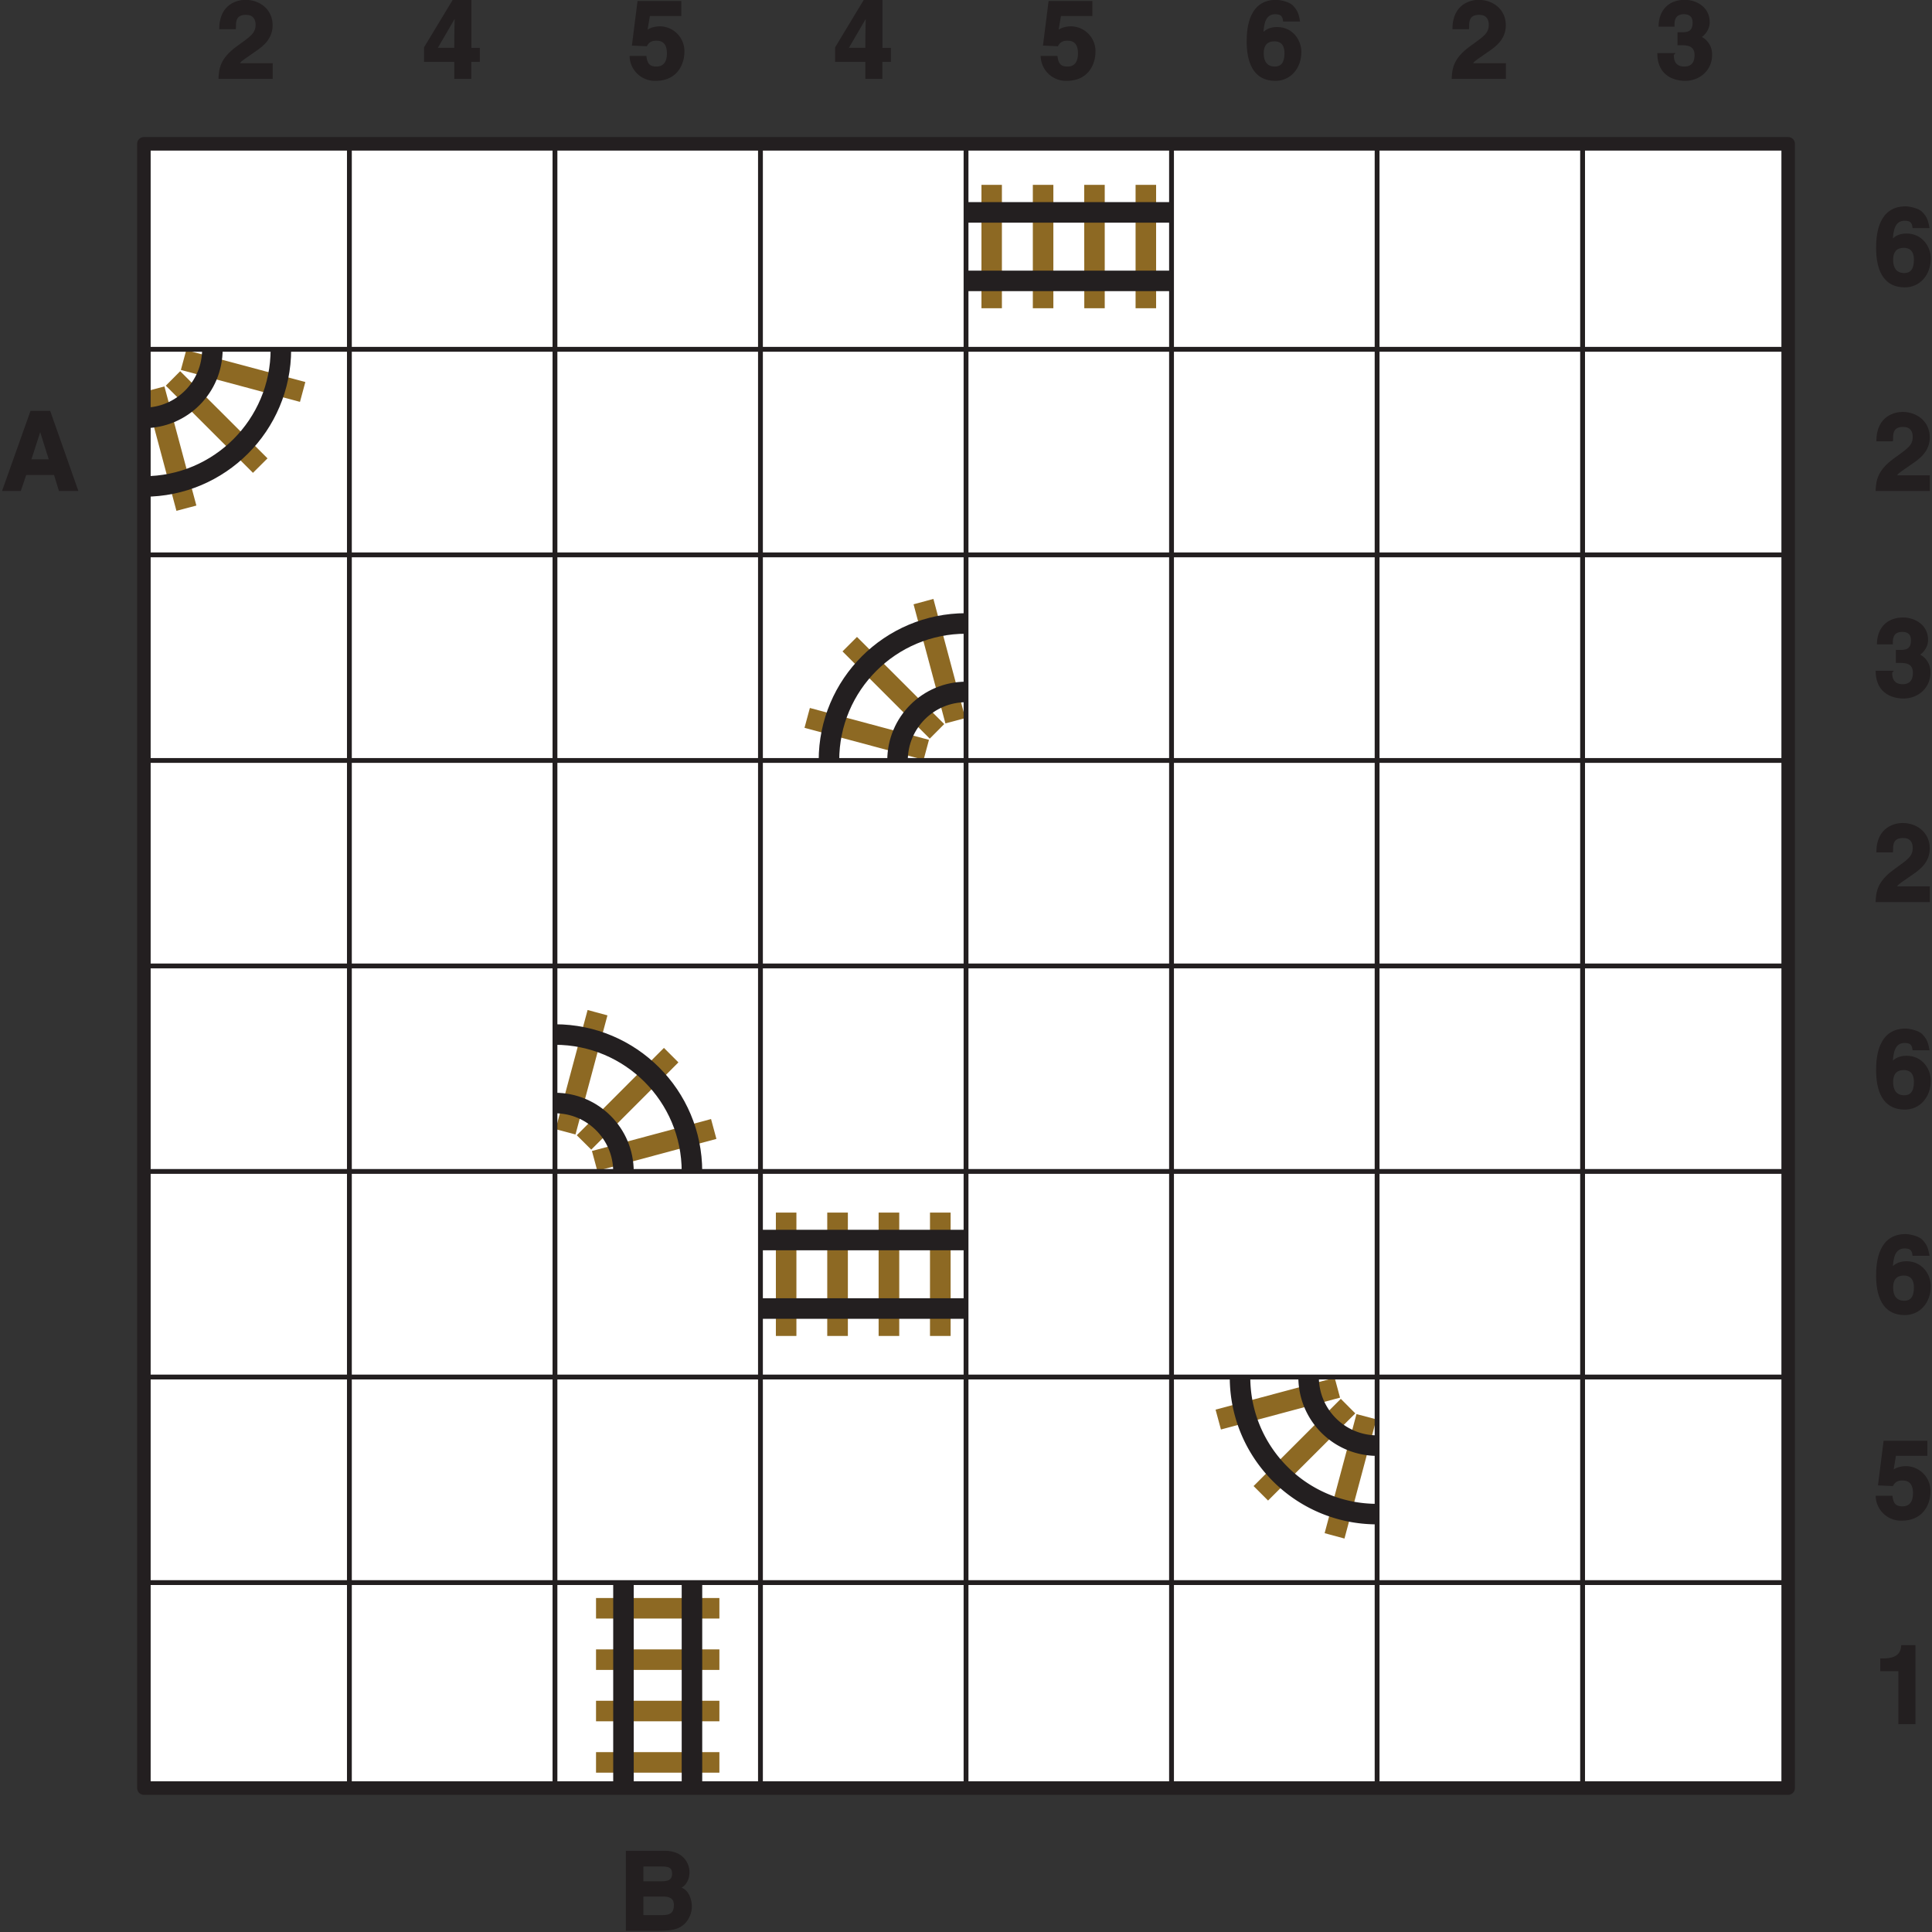 <svg xmlns="http://www.w3.org/2000/svg" xmlns:xlink="http://www.w3.org/1999/xlink" width="302.36" height="302.36" viewBox="0 0 226.772 226.772"><rect x="0" y="0" width="226.772" height="226.772" fill="#333333" stroke="none"/><defs><symbol overflow="visible" id="a"><path d="M2.9-1.88h3.3L6.78 0h2.28L5.75-9.4H3.44L.1 0h2.2l.64-1.88zm1.68-5.18h-.05l1.05 3.34H3.55l1.08-3.34zm0 0"/></symbol><symbol overflow="visible" id="c"><path d="M.97 0h3.86c1.86 0 2.42-.36 2.95-.86.47-.47.81-1.25.81-1.97 0-.9-.39-1.94-1.21-2.23.15-.08.93-.55.93-1.85 0-.93-.67-2.48-2.9-2.48H.84V0zM2.8-4.02h2.42c.69 0 1.26.18 1.26.99 0 .92-.42 1.19-1.36 1.19H2.9v-2.18zm0-3.53h2.18c.86 0 1.29.11 1.29.86 0 .72-.49.88-1.24.88H2.9v-1.74zm0 0"/></symbol><symbol overflow="visible" id="e"><path d="M6.53-6.86c-.17-.95-.39-1.31-.87-1.8-.46-.43-1.55-.62-1.91-.62C.62-9.28.28-6.14.28-4.42.28-2.17.92.23 3.66.23 5.4.23 6.7-1.2 6.7-3.17c0-1.35-.98-2.92-2.86-2.92-1 0-1.51.46-1.7.7l.1.1c.06-1.12.23-2.3 1.38-2.3.66 0 .88.21.94.86h1.99zM4.72-3.02c0 1.22-.49 1.57-1.14 1.57-.85 0-1.3-.55-1.3-1.53 0-1.13.58-1.43 1.25-1.43.56 0 1.19.24 1.19 1.4zm0 0"/></symbol><symbol overflow="visible" id="g"><path d="M2.27-5.95c.01-.67-.07-1.57 1.18-1.57.86 0 1.13.55 1.13 1.16 0 1.02-.61 1.38-2.24 2.56C.4-2.38.28-1.19.22 0h6.37v-1.84H2.75c.14-.28.72-.6 1.9-1.44.88-.6 1.93-1.47 1.93-3.02 0-1.83-1.47-2.98-3.2-2.98-.8 0-3.07.39-3.07 3.45h1.94zm0 0"/></symbol><symbol overflow="visible" id="i"><path d="M2.7-3.95c.83 0 1.9-.08 1.9 1.15 0 1-.5 1.35-1.2 1.35-1.2 0-1.23-.96-1.23-1.36l.2-.22H.23C.23-.08 2.63.23 3.48.23 5.3.23 6.66-1.09 6.66-2.8A2.3 2.3 0 0 0 5.3-5v.17c.4-.19 1.08-.89 1.08-1.8 0-1.9-1.7-2.65-2.9-2.65-2.03 0-3.1 1.34-3.1 3.15h1.87c0-.43-.1-1.46 1.1-1.46 1 0 1.02.7 1.02 1.03 0 1.15-.85 1.08-1.39 1.08H2.6v1.53zm0 0"/></symbol><symbol overflow="visible" id="n"><path d="M2.53-7.38H6.3v-1.76H1.16L.5-3.91l1.75.08c.36-.69.9-.65 1.16-.65.93 0 1.2.68 1.2 1.48 0 .97-.38 1.55-1.24 1.55-.78 0-1.07-.35-1.17-1.24H.23A2.97 2.97 0 0 0 3.28.23c2.66 0 3.38-2.12 3.38-3.35a2.91 2.91 0 0 0-2.83-3.05c-.88 0-1.36.31-1.49.39l.27-1.6zm0 0"/></symbol><symbol overflow="visible" id="o"><path d="M.88-6.22H2.9V0h2v-9.28H3.23c-.04.81-.39 1.56-2.1 1.56H.77v1.5zm0 0"/></symbol><symbol overflow="visible" id="p"><path d="M1.72-3.42l2.23-3.83h-.12c0 .16-.05 1.56-.05 3.6H1.86zm4.97-.22h-.9v-5.64H3.6L.23-3.7V-2h3.55v2h2v-2h1v-1.64zm0 0"/></symbol><clipPath id="b"><path d="M73 217h9v9.77h-9zm0 0"/></clipPath><clipPath id="d"><path d="M220 24h6.77v10H220zm0 0"/></clipPath><clipPath id="f"><path d="M220 48h6.77v10H220zm0 0"/></clipPath><clipPath id="h"><path d="M220 72h6.77v10H220zm0 0"/></clipPath><clipPath id="j"><path d="M220 96h6.77v10H220zm0 0"/></clipPath><clipPath id="k"><path d="M220 120h6.77v11H220zm0 0"/></clipPath><clipPath id="l"><path d="M220 144h6.77v11H220zm0 0"/></clipPath><clipPath id="m"><path d="M220 169h6.77v10H220zm0 0"/></clipPath></defs><path d="M16.89 16.88h193v193h-193zm0 0" fill="#fff"/><use xlink:href="#a" x=".14" y="57.63" fill="#231f20"/><g clip-path="url(#b)"><use xlink:href="#c" x="72.62" y="226.63" fill="#231f20"/></g><g clip-path="url(#d)"><use xlink:href="#e" x="219.93" y="33.5" fill="#231f20"/></g><g clip-path="url(#f)"><use xlink:href="#g" x="219.93" y="57.63" fill="#231f20"/></g><g clip-path="url(#h)"><use xlink:href="#i" x="219.93" y="81.76" fill="#231f20"/></g><g clip-path="url(#j)"><use xlink:href="#g" x="219.93" y="105.88" fill="#231f20"/></g><g clip-path="url(#k)"><use xlink:href="#e" x="219.93" y="130.01" fill="#231f20"/></g><g clip-path="url(#l)"><use xlink:href="#e" x="219.93" y="154.13" fill="#231f20"/></g><g clip-path="url(#m)"><use xlink:href="#n" x="219.93" y="178.26" fill="#231f20"/></g><use xlink:href="#o" x="219.93" y="202.38" fill="#231f20"/><use xlink:href="#g" x="25.42" y="9.26" fill="#231f20"/><use xlink:href="#p" x="49.54" y="9.26" fill="#231f20"/><use xlink:href="#n" x="73.67" y="9.26" fill="#231f20"/><use xlink:href="#p" x="97.79" y="9.26" fill="#231f20"/><use xlink:href="#n" x="121.92" y="9.26" fill="#231f20"/><use xlink:href="#e" x="146.05" y="9.26" fill="#231f20"/><use xlink:href="#g" x="170.17" y="9.26" fill="#231f20"/><use xlink:href="#i" x="194.3" y="9.26" fill="#231f20"/><path d="M115.2 21.7h2.4v14.48h-2.4zm6.03 0h2.41v14.48h-2.41zm6.03 0h2.41v14.48h-2.4zm6.03 0h2.41v14.48h-2.41zm0 0" fill="#8d6923"/><path d="M113.39 24.93h24.12m-24.12 8.04h24.12" fill="none" stroke-width="2.409" stroke-linejoin="round" stroke="#231f20" stroke-miterlimit="10"/><path d="M21.86 41.1l13.98 3.74-.63 2.33-13.98-3.75zm0 0M21.15 43.57L31.4 53.8l-1.71 1.7-10.23-10.23zm0 0M19.3 45.36l3.75 13.98-2.34.62-3.74-13.98zm0 0" fill="#8d6923"/><path d="M24.93 41c0 4.45-3.6 8.05-8.04 8.05M32.97 41c0 8.9-7.2 16.1-16.08 16.1" fill="none" stroke-width="2.409" stroke-linejoin="round" stroke="#231f20" stroke-miterlimit="10"/><path d="M108.41 89.18l-13.98-3.75.63-2.33 13.98 3.74zm0 0M109.13 86.7L98.89 76.46l1.7-1.7 10.24 10.23zm0 0M110.97 84.91l-3.74-13.98 2.33-.63 3.74 13.99zm0 0" fill="#8d6923"/><path d="M105.35 89.26c0-4.44 3.6-8.04 8.04-8.04M97.3 89.26c0-8.88 7.2-16.08 16.09-16.08" fill="none" stroke-width="2.409" stroke-linejoin="round" stroke="#231f20" stroke-miterlimit="10"/><path d="M65.22 132.54l3.75-13.99 2.33.63-3.75 13.98zm0 0M67.7 133.25L77.93 123l1.7 1.7-10.23 10.24zm0 0M69.48 135.1l13.98-3.75.63 2.33-13.98 3.75zm0 0" fill="#8d6923"/><path d="M65.14 129.47c4.44 0 8.04 3.6 8.04 8.04M65.14 121.43c8.88 0 16.08 7.2 16.08 16.08" fill="none" stroke-width="2.409" stroke-linejoin="round" stroke="#231f20" stroke-miterlimit="10"/><path d="M91.07 142.33h2.41v14.48h-2.41zm6.03 0h2.42v14.48H97.1zm6.03 0h2.42v14.48h-2.42zm6.03 0h2.42v14.48h-2.42zm0 0" fill="#8d6923"/><path d="M89.26 145.55h24.13m-24.13 8.04h24.13" fill="none" stroke-width="2.409" stroke-linejoin="round" stroke="#231f20" stroke-miterlimit="10"/><path d="M161.55 166.6l-3.74 13.99-2.33-.63 3.74-13.98zm0 0M159.08 165.9l-10.24 10.23-1.7-1.7 10.24-10.24zm0 0M157.29 164.05l-13.98 3.74-.63-2.33 13.98-3.74zm0 0" fill="#8d6923"/><path d="M161.64 169.68a8.04 8.04 0 0 1-8.04-8.05M161.64 177.72c-8.89 0-16.09-7.2-16.09-16.09" fill="none" stroke-width="2.409" stroke-linejoin="round" stroke="#231f20" stroke-miterlimit="10"/><path d="M69.96 187.57h14.48v2.41H69.96zm0 6.03h14.48v2.41H69.96zm0 6.03h14.48v2.41H69.96zm0 6.03h14.48v2.41H69.96zm0 0" fill="#8d6923"/><path d="M73.18 185.76v24.12m8.04-24.12v24.12" fill="none" stroke-width="2.409" stroke-linejoin="round" stroke="#231f20" stroke-miterlimit="10"/><path d="M16.89 41h193M16.89 65.13h193M16.89 89.26h193M16.89 113.38h193M16.89 137.5h193M16.89 161.63h193M16.89 185.76h193M41.01 16.88v193M65.14 16.88v193M89.26 16.88v193M113.39 16.88v193M137.51 16.88v193M161.64 16.88v193M185.76 16.88v193" fill="none" stroke-width=".567" stroke-linecap="round" stroke-linejoin="round" stroke="#231f20" stroke-miterlimit="10"/><path d="M16.89 16.88h193v193h-193zm0 0" fill="none" stroke-width="1.587" stroke-linecap="round" stroke-linejoin="round" stroke="#231f20" stroke-miterlimit="10"/></svg>